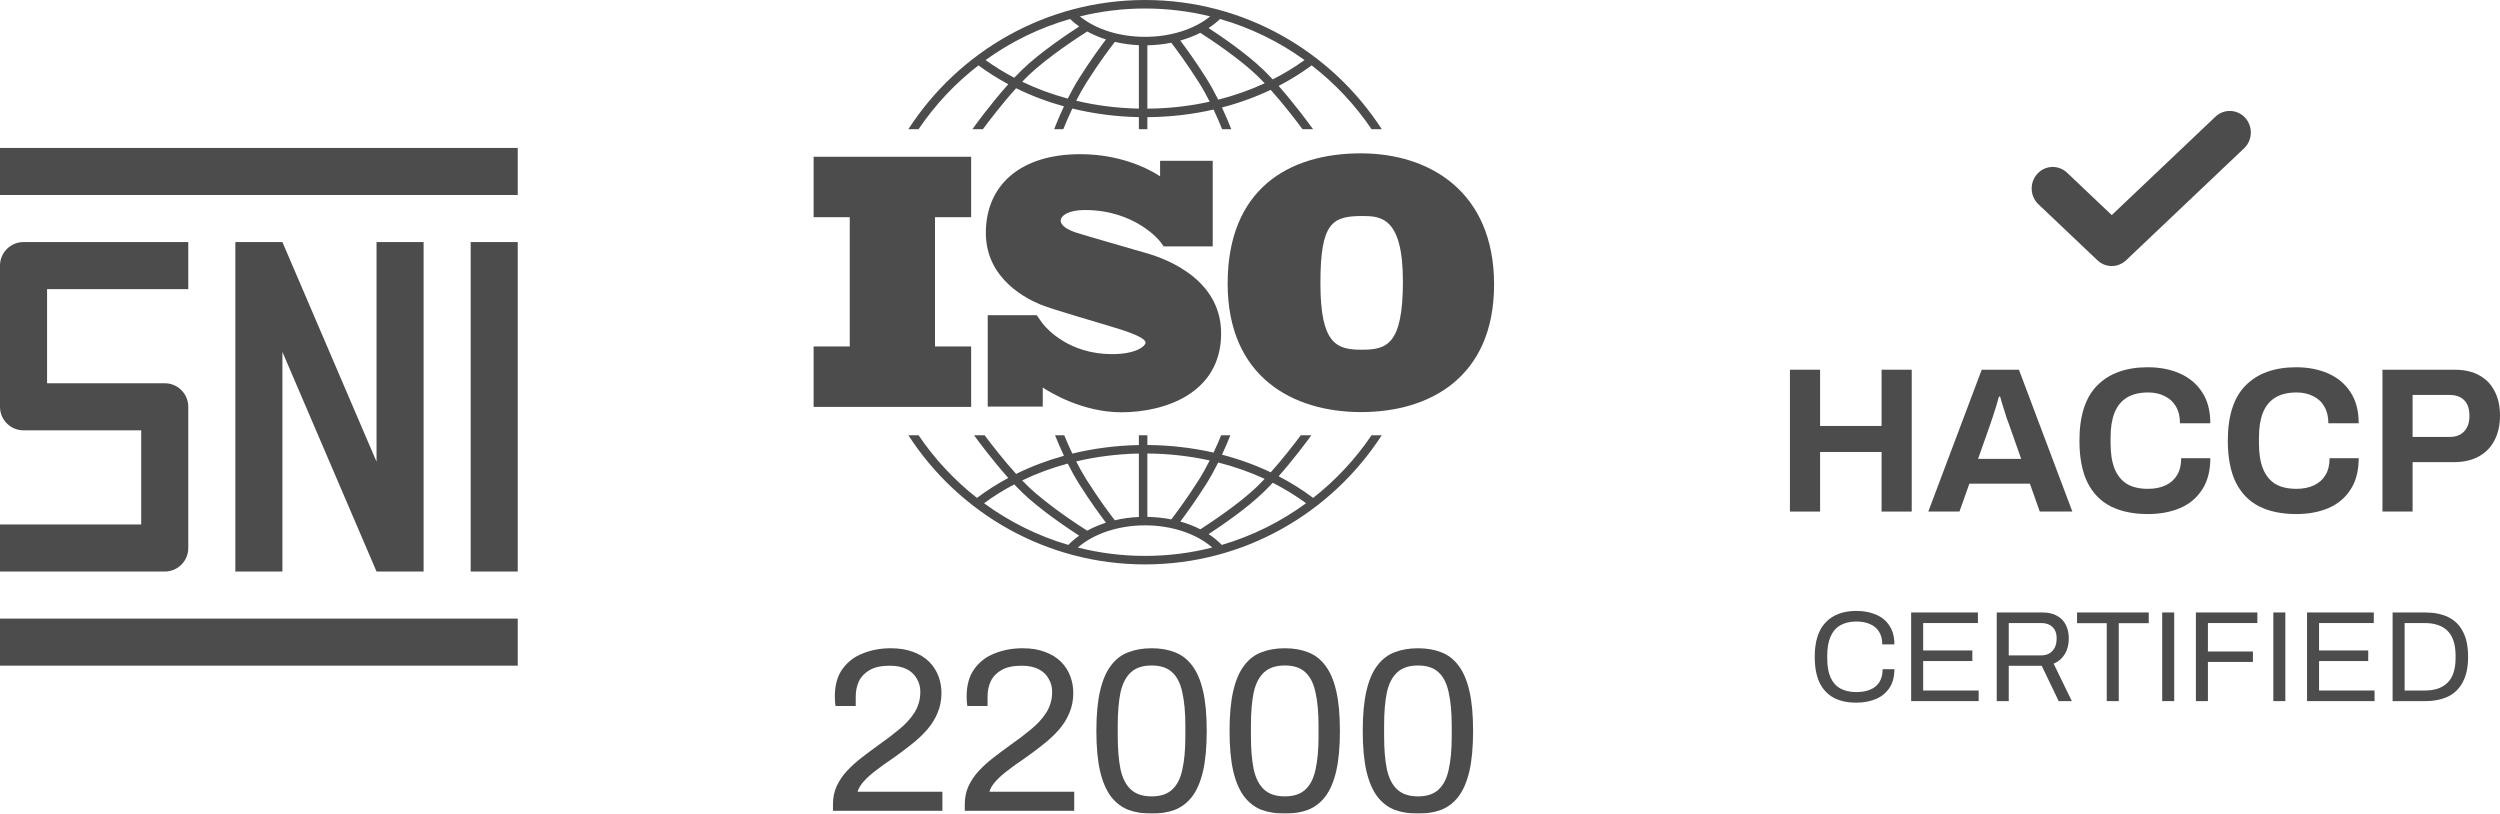 <svg width="169" height="55" viewBox="0 0 169 55" fill="none" xmlns="http://www.w3.org/2000/svg">
<g opacity="0.7">
<path opacity="0.997" fill-rule="evenodd" clip-rule="evenodd" d="M3.19489e-06 10H35V13.182H3.19489e-06V10ZM31.818 16.364H35V38.636H31.818V16.364ZM15.909 16.364V38.636H19.091V23.788L25.454 38.636H28.636V16.364H25.454V31.212L19.091 16.364H15.909ZM1.591 16.364C1.382 16.363 1.175 16.404 0.982 16.484C0.788 16.564 0.613 16.681 0.465 16.829C0.317 16.977 0.2 17.152 0.12 17.345C0.04 17.538 -0 17.745 3.19489e-06 17.954V27.5C-0 27.709 0.04 27.916 0.12 28.109C0.2 28.302 0.317 28.478 0.465 28.626C0.613 28.774 0.788 28.891 0.982 28.971C1.175 29.05 1.382 29.091 1.591 29.091H9.545V35.455H3.19489e-06V38.636H11.136C11.345 38.637 11.553 38.596 11.746 38.516C11.939 38.436 12.114 38.319 12.262 38.171C12.41 38.023 12.527 37.848 12.607 37.655C12.687 37.462 12.728 37.255 12.727 37.045V27.5C12.728 27.291 12.687 27.084 12.607 26.891C12.527 26.698 12.41 26.522 12.262 26.374C12.114 26.226 11.939 26.109 11.746 26.029C11.553 25.95 11.345 25.909 11.136 25.909H3.182V19.546H12.727V16.364H1.591ZM3.19489e-06 41.818H35V45H3.19489e-06V41.818Z" fill="black"/>
<path d="M65.65 14.682V10.597H55V14.682H57.443V23.421H55V27.506H65.65V23.421H63.206V14.682H65.65Z" fill="black"/>
<path d="M77.402 17.085C76.744 16.893 73.357 15.923 72.77 15.731C72.184 15.539 71.705 15.264 71.705 14.916C71.705 14.569 72.244 14.197 73.333 14.197C76.768 14.197 78.418 16.318 78.418 16.318C78.418 16.318 78.604 16.566 78.666 16.655H81.98V10.868H78.422V11.921C78.151 11.733 76.145 10.422 73.034 10.422C68.929 10.422 66.643 12.555 66.643 15.743C66.643 18.93 69.527 20.248 70.329 20.584C71.131 20.919 74.266 21.806 75.607 22.226C76.947 22.645 77.438 22.945 77.438 23.16C77.438 23.376 76.852 23.939 75.176 23.939C72.257 23.939 70.754 22.216 70.491 21.882V21.88C70.407 21.767 70.308 21.634 70.275 21.584C70.236 21.526 70.147 21.397 70.084 21.308H66.77V27.488H70.491V26.197C70.924 26.486 73.139 27.87 75.798 27.87C78.766 27.87 82.548 26.575 82.548 22.537C82.548 18.499 78.06 17.277 77.402 17.085Z" fill="black"/>
<path d="M91.994 10.366C87.046 10.366 82.989 12.842 82.989 19.165C82.989 25.488 87.394 27.857 92.016 27.857C96.638 27.857 101 25.51 101 19.231C101 12.951 96.638 10.366 91.994 10.366ZM92.038 23.641C90.345 23.641 89.26 23.25 89.26 19.144C89.26 15.037 90.063 14.603 92.103 14.603C93.34 14.603 94.837 14.689 94.837 19.013C94.837 23.337 93.731 23.641 92.038 23.641Z" fill="black"/>
<path d="M62.096 8.732C63.208 7.087 64.576 5.63 66.144 4.419C66.778 4.889 67.452 5.314 68.16 5.694C66.974 7.019 65.91 8.486 65.734 8.732H66.446C66.874 8.155 67.758 6.994 68.69 5.966C69.71 6.467 70.793 6.878 71.923 7.19C71.622 7.829 71.395 8.388 71.261 8.732H71.88C72.022 8.378 72.23 7.883 72.49 7.337C73.932 7.69 75.443 7.888 76.988 7.918V8.732H77.562V7.921C79.097 7.909 80.599 7.734 82.036 7.405C82.281 7.924 82.478 8.392 82.614 8.732H83.233C83.104 8.401 82.89 7.873 82.606 7.266C83.757 6.966 84.86 6.566 85.9 6.073C86.797 7.074 87.635 8.175 88.048 8.732H88.76C88.589 8.494 87.581 7.102 86.435 5.808C87.223 5.4 87.97 4.936 88.668 4.419C90.236 5.63 91.604 7.087 92.716 8.732H93.407C90.009 3.481 84.106 0 77.406 0C70.706 0 64.803 3.481 61.405 8.732H62.096ZM72.179 6.664C71.104 6.373 70.073 5.992 69.1 5.526C69.232 5.388 69.364 5.255 69.495 5.129C70.826 3.844 73.016 2.432 73.496 2.128C73.886 2.342 74.311 2.523 74.763 2.667C74.412 3.128 73.723 4.064 72.972 5.252C72.679 5.714 72.413 6.199 72.179 6.664ZM76.988 7.342C75.533 7.313 74.111 7.132 72.751 6.809C72.963 6.393 73.201 5.965 73.457 5.559C74.322 4.192 75.103 3.165 75.363 2.831C75.882 2.953 76.427 3.03 76.988 3.055V7.342ZM77.562 7.345V3.062C78.116 3.052 78.658 2.994 79.176 2.889C79.474 3.274 80.217 4.264 81.037 5.559C81.306 5.986 81.555 6.438 81.776 6.874C80.421 7.174 79.007 7.335 77.562 7.345ZM82.352 6.738C82.109 6.251 81.83 5.738 81.522 5.252C80.81 4.126 80.153 3.225 79.787 2.742C80.268 2.607 80.722 2.431 81.139 2.218C81.813 2.651 83.77 3.943 84.999 5.129C85.162 5.287 85.327 5.455 85.492 5.629C84.499 6.088 83.447 6.46 82.352 6.738ZM88.187 4.06C87.513 4.547 86.793 4.983 86.035 5.367C85.823 5.139 85.609 4.919 85.398 4.715C84.249 3.606 82.538 2.442 81.7 1.895C81.984 1.71 82.245 1.506 82.477 1.284C84.552 1.877 86.478 2.826 88.187 4.06ZM77.406 0.575C78.923 0.575 80.397 0.76 81.809 1.107C80.738 1.979 79.132 2.49 77.406 2.49C75.672 2.49 74.071 1.98 73.001 1.108C74.413 0.761 75.888 0.575 77.406 0.575ZM72.335 1.284C72.524 1.465 72.731 1.635 72.955 1.791C72.196 2.28 70.325 3.529 69.096 4.715C68.919 4.886 68.741 5.068 68.563 5.256C67.884 4.9 67.235 4.5 66.625 4.06C68.334 2.826 70.26 1.877 72.335 1.284Z" fill="black"/>
<path d="M92.717 29.422C91.628 31.032 90.294 32.463 88.768 33.658C88.041 33.111 87.261 32.621 86.436 32.194C87.43 31.071 88.32 29.875 88.65 29.422H87.935C87.494 30.012 86.722 31.012 85.901 31.929C84.861 31.435 83.757 31.035 82.607 30.736C82.85 30.214 83.042 29.752 83.173 29.422H82.552C82.421 29.744 82.246 30.151 82.036 30.596C80.6 30.268 79.098 30.093 77.563 30.082V29.422H76.988V30.085C75.442 30.115 73.931 30.312 72.49 30.664C72.266 30.193 72.08 29.76 71.942 29.422H71.321C71.458 29.768 71.662 30.259 71.922 30.811C70.792 31.124 69.708 31.534 68.689 32.036C67.833 31.091 67.018 30.035 66.559 29.422H65.844C66.184 29.89 67.125 31.153 68.16 32.308C67.415 32.708 66.707 33.159 66.044 33.658C64.517 32.463 63.184 31.032 62.095 29.422H61.405C64.803 34.673 70.706 38.154 77.406 38.154C84.106 38.154 90.009 34.673 93.407 29.422L92.717 29.422ZM82.352 31.264C83.448 31.542 84.5 31.913 85.493 32.372C85.328 32.547 85.162 32.715 84.999 32.873C83.774 34.056 81.823 35.345 81.144 35.781C80.727 35.567 80.273 35.391 79.79 35.256C80.156 34.772 80.812 33.873 81.522 32.751C81.83 32.264 82.109 31.751 82.352 31.264ZM77.562 30.657C79.008 30.668 80.422 30.828 81.776 31.127C81.555 31.564 81.306 32.016 81.037 32.443C80.218 33.737 79.476 34.725 79.178 35.111C78.661 35.008 78.119 34.95 77.562 34.941L77.562 30.657ZM76.988 30.66V34.947C76.425 34.972 75.879 35.048 75.361 35.169C75.099 34.833 74.321 33.809 73.457 32.443C73.201 32.038 72.963 31.609 72.75 31.192C74.109 30.87 75.532 30.689 76.988 30.66ZM72.179 31.338C72.413 31.803 72.679 32.288 72.972 32.751C73.722 33.937 74.411 34.872 74.763 35.334C74.31 35.478 73.885 35.659 73.496 35.874C73.014 35.569 70.826 34.158 69.495 32.873C69.364 32.747 69.232 32.614 69.1 32.476C70.072 32.01 71.103 31.628 72.179 31.338ZM66.521 34.019C67.162 33.547 67.844 33.122 68.562 32.746C68.74 32.934 68.919 33.116 69.096 33.287C70.325 34.473 72.195 35.721 72.954 36.211C72.684 36.401 72.437 36.609 72.218 36.836C70.146 36.228 68.224 35.265 66.521 34.019ZM77.406 37.579C75.839 37.579 74.318 37.382 72.864 37.013C73.926 36.079 75.611 35.513 77.406 35.513C79.199 35.513 80.886 36.079 81.947 37.013C80.494 37.382 78.972 37.579 77.406 37.579ZM82.594 36.836C82.333 36.567 82.035 36.321 81.703 36.105C82.543 35.557 84.25 34.395 85.398 33.287C85.609 33.083 85.823 32.863 86.035 32.635C86.832 33.039 87.587 33.501 88.291 34.018C86.588 35.265 84.666 36.228 82.594 36.836Z" fill="black"/>
<path d="M95.859 55C95.272 55 94.749 54.916 94.288 54.748C93.828 54.57 93.435 54.27 93.11 53.851C92.786 53.42 92.54 52.848 92.372 52.135C92.205 51.41 92.121 50.502 92.121 49.411C92.121 48.319 92.205 47.417 92.372 46.703C92.54 45.979 92.786 45.407 93.11 44.987C93.435 44.556 93.828 44.257 94.288 44.089C94.749 43.911 95.272 43.822 95.859 43.822C96.445 43.822 96.963 43.911 97.414 44.089C97.874 44.257 98.267 44.556 98.591 44.987C98.916 45.407 99.162 45.979 99.33 46.703C99.497 47.417 99.581 48.319 99.581 49.411C99.581 50.502 99.497 51.41 99.33 52.135C99.162 52.848 98.916 53.42 98.591 53.851C98.267 54.27 97.874 54.57 97.414 54.748C96.963 54.916 96.445 55 95.859 55ZM95.859 53.835C96.456 53.835 96.916 53.683 97.241 53.378C97.576 53.074 97.806 52.623 97.932 52.024C98.068 51.426 98.136 50.681 98.136 49.789V49.065C98.136 48.162 98.068 47.411 97.932 46.813C97.806 46.204 97.576 45.748 97.241 45.443C96.916 45.139 96.456 44.987 95.859 44.987C95.262 44.987 94.796 45.139 94.461 45.443C94.126 45.748 93.89 46.199 93.754 46.797C93.629 47.396 93.566 48.146 93.566 49.049V49.757C93.566 50.649 93.629 51.4 93.754 52.009C93.89 52.617 94.126 53.074 94.461 53.378C94.796 53.683 95.262 53.835 95.859 53.835Z" fill="black"/>
<path d="M86.856 55C86.269 55 85.746 54.916 85.285 54.748C84.825 54.57 84.432 54.27 84.107 53.851C83.783 53.42 83.537 52.848 83.369 52.135C83.202 51.41 83.118 50.502 83.118 49.411C83.118 48.319 83.202 47.417 83.369 46.703C83.537 45.979 83.783 45.407 84.107 44.987C84.432 44.556 84.825 44.257 85.285 44.089C85.746 43.911 86.269 43.822 86.856 43.822C87.442 43.822 87.96 43.911 88.411 44.089C88.871 44.257 89.264 44.556 89.588 44.987C89.913 45.407 90.159 45.979 90.327 46.703C90.494 47.417 90.578 48.319 90.578 49.411C90.578 50.502 90.494 51.41 90.327 52.135C90.159 52.848 89.913 53.42 89.588 53.851C89.264 54.27 88.871 54.57 88.411 54.748C87.96 54.916 87.442 55 86.856 55ZM86.856 53.835C87.453 53.835 87.913 53.683 88.238 53.378C88.573 53.074 88.803 52.623 88.929 52.024C89.065 51.426 89.133 50.681 89.133 49.789V49.065C89.133 48.162 89.065 47.411 88.929 46.813C88.803 46.204 88.573 45.748 88.238 45.443C87.913 45.139 87.453 44.987 86.856 44.987C86.259 44.987 85.793 45.139 85.458 45.443C85.123 45.748 84.887 46.199 84.751 46.797C84.626 47.396 84.563 48.146 84.563 49.049V49.757C84.563 50.649 84.626 51.4 84.751 52.009C84.887 52.617 85.123 53.074 85.458 53.378C85.793 53.683 86.259 53.835 86.856 53.835Z" fill="black"/>
<path d="M77.853 55C77.266 55 76.743 54.916 76.282 54.748C75.822 54.57 75.429 54.27 75.104 53.851C74.78 53.42 74.534 52.848 74.366 52.135C74.199 51.41 74.115 50.502 74.115 49.411C74.115 48.319 74.199 47.417 74.366 46.703C74.534 45.979 74.78 45.407 75.104 44.987C75.429 44.556 75.822 44.257 76.282 44.089C76.743 43.911 77.266 43.822 77.853 43.822C78.439 43.822 78.957 43.911 79.408 44.089C79.868 44.257 80.261 44.556 80.586 44.987C80.91 45.407 81.156 45.979 81.324 46.703C81.491 47.417 81.575 48.319 81.575 49.411C81.575 50.502 81.491 51.41 81.324 52.135C81.156 52.848 80.91 53.42 80.586 53.851C80.261 54.27 79.868 54.57 79.408 54.748C78.957 54.916 78.439 55 77.853 55ZM77.853 53.835C78.45 53.835 78.91 53.683 79.235 53.378C79.57 53.074 79.8 52.623 79.926 52.024C80.062 51.426 80.13 50.681 80.13 49.789V49.065C80.13 48.162 80.062 47.411 79.926 46.813C79.8 46.204 79.57 45.748 79.235 45.443C78.91 45.139 78.45 44.987 77.853 44.987C77.256 44.987 76.79 45.139 76.455 45.443C76.12 45.748 75.884 46.199 75.748 46.797C75.623 47.396 75.56 48.146 75.56 49.049V49.757C75.56 50.649 75.623 51.4 75.748 52.009C75.884 52.617 76.12 53.074 76.455 53.378C76.79 53.683 77.256 53.835 77.853 53.835Z" fill="black"/>
<path d="M65.22 54.811V54.355C65.22 53.914 65.303 53.51 65.471 53.142C65.649 52.764 65.879 52.423 66.162 52.119C66.455 51.804 66.785 51.505 67.151 51.221C67.518 50.938 67.89 50.66 68.267 50.387C68.78 50.03 69.251 49.673 69.68 49.316C70.12 48.96 70.471 48.576 70.732 48.167C70.994 47.747 71.125 47.28 71.125 46.766C71.125 46.441 71.046 46.147 70.889 45.884C70.743 45.611 70.518 45.396 70.214 45.239C69.91 45.081 69.523 45.003 69.052 45.003C68.497 45.003 68.052 45.097 67.717 45.286C67.382 45.475 67.136 45.727 66.979 46.042C66.832 46.356 66.759 46.703 66.759 47.081V47.726H65.392C65.382 47.674 65.372 47.595 65.361 47.49C65.351 47.375 65.345 47.243 65.345 47.096C65.345 46.32 65.518 45.695 65.864 45.223C66.209 44.74 66.67 44.389 67.246 44.168C67.822 43.937 68.445 43.822 69.115 43.822C69.712 43.822 70.225 43.906 70.654 44.074C71.083 44.231 71.439 44.452 71.722 44.735C72.004 45.018 72.214 45.344 72.35 45.711C72.486 46.068 72.554 46.446 72.554 46.845C72.554 47.338 72.465 47.789 72.287 48.199C72.12 48.608 71.879 48.991 71.565 49.348C71.261 49.694 70.9 50.03 70.481 50.355C70.073 50.681 69.628 51.011 69.146 51.347C68.811 51.568 68.481 51.804 68.157 52.056C67.832 52.297 67.555 52.544 67.324 52.796C67.094 53.048 66.947 53.289 66.885 53.52H72.617V54.811H65.22Z" fill="black"/>
<path d="M56.309 54.811V54.355C56.309 53.914 56.393 53.51 56.56 53.142C56.738 52.764 56.968 52.423 57.251 52.119C57.544 51.804 57.874 51.505 58.241 51.221C58.607 50.938 58.979 50.66 59.356 50.387C59.869 50.03 60.34 49.673 60.769 49.316C61.209 48.96 61.56 48.576 61.821 48.167C62.083 47.747 62.214 47.28 62.214 46.766C62.214 46.441 62.136 46.147 61.978 45.884C61.832 45.611 61.607 45.396 61.303 45.239C60.999 45.081 60.612 45.003 60.141 45.003C59.586 45.003 59.141 45.097 58.806 45.286C58.471 45.475 58.225 45.727 58.068 46.042C57.921 46.356 57.848 46.703 57.848 47.081V47.726H56.482C56.471 47.674 56.461 47.595 56.45 47.49C56.44 47.375 56.434 47.243 56.434 47.096C56.434 46.32 56.607 45.695 56.953 45.223C57.298 44.74 57.759 44.389 58.335 44.168C58.911 43.937 59.534 43.822 60.204 43.822C60.8 43.822 61.314 43.906 61.743 44.074C62.172 44.231 62.528 44.452 62.811 44.735C63.093 45.018 63.303 45.344 63.439 45.711C63.575 46.068 63.643 46.446 63.643 46.845C63.643 47.338 63.554 47.789 63.376 48.199C63.209 48.608 62.968 48.991 62.654 49.348C62.35 49.694 61.989 50.03 61.57 50.355C61.162 50.681 60.717 51.011 60.235 51.347C59.9 51.568 59.57 51.804 59.246 52.056C58.921 52.297 58.644 52.544 58.413 52.796C58.183 53.048 58.036 53.289 57.974 53.52H63.706V54.811H56.309Z" fill="black"/>
<path d="M161.054 34.582V24.993H165.937C166.611 24.993 167.172 25.124 167.619 25.385C168.075 25.636 168.416 25.995 168.644 26.461C168.881 26.918 169 27.463 169 28.096C169 28.73 168.877 29.285 168.631 29.76C168.394 30.226 168.043 30.589 167.578 30.85C167.113 31.111 166.543 31.241 165.868 31.241H163.092V34.582H161.054ZM163.092 29.536H165.595C166.023 29.536 166.351 29.41 166.579 29.159C166.816 28.907 166.935 28.558 166.935 28.11C166.935 27.803 166.885 27.547 166.784 27.342C166.684 27.137 166.534 26.978 166.333 26.866C166.142 26.755 165.895 26.699 165.595 26.699H163.092V29.536Z" fill="black"/>
<path d="M155.222 34.75C154.247 34.75 153.413 34.578 152.72 34.233C152.027 33.879 151.498 33.333 151.133 32.597C150.778 31.861 150.6 30.925 150.6 29.788C150.6 28.11 151.001 26.866 151.803 26.056C152.615 25.236 153.755 24.826 155.222 24.826C156.025 24.826 156.745 24.965 157.383 25.245C158.022 25.524 158.523 25.944 158.888 26.503C159.262 27.062 159.448 27.766 159.448 28.614H157.397C157.397 28.166 157.306 27.789 157.123 27.481C156.95 27.174 156.7 26.941 156.371 26.782C156.052 26.615 155.678 26.531 155.25 26.531C154.666 26.531 154.183 26.647 153.8 26.88C153.426 27.113 153.148 27.458 152.966 27.915C152.793 28.362 152.706 28.912 152.706 29.564V29.997C152.706 30.668 152.797 31.232 152.98 31.689C153.162 32.136 153.435 32.476 153.8 32.709C154.174 32.933 154.653 33.045 155.236 33.045C155.692 33.045 156.089 32.965 156.426 32.807C156.763 32.648 157.023 32.416 157.206 32.108C157.388 31.8 157.479 31.423 157.479 30.976H159.448C159.448 31.824 159.266 32.527 158.901 33.087C158.546 33.646 158.049 34.065 157.411 34.344C156.772 34.615 156.043 34.75 155.222 34.75Z" fill="black"/>
<path d="M145.192 34.75C144.217 34.75 143.382 34.578 142.689 34.233C141.997 33.879 141.468 33.333 141.103 32.597C140.747 31.861 140.57 30.925 140.57 29.788C140.57 28.11 140.971 26.866 141.773 26.056C142.585 25.236 143.724 24.826 145.192 24.826C145.995 24.826 146.715 24.965 147.353 25.245C147.991 25.524 148.493 25.944 148.858 26.503C149.231 27.062 149.418 27.766 149.418 28.614H147.367C147.367 28.166 147.276 27.789 147.093 27.481C146.92 27.174 146.669 26.941 146.341 26.782C146.022 26.615 145.648 26.531 145.22 26.531C144.636 26.531 144.153 26.647 143.77 26.88C143.396 27.113 143.118 27.458 142.936 27.915C142.762 28.362 142.676 28.912 142.676 29.564V29.997C142.676 30.668 142.767 31.232 142.949 31.689C143.132 32.136 143.405 32.476 143.77 32.709C144.144 32.933 144.622 33.045 145.206 33.045C145.662 33.045 146.058 32.965 146.396 32.807C146.733 32.648 146.993 32.416 147.175 32.108C147.358 31.8 147.449 31.423 147.449 30.976H149.418C149.418 31.824 149.236 32.527 148.871 33.087C148.516 33.646 148.019 34.065 147.38 34.344C146.742 34.615 146.013 34.75 145.192 34.75Z" fill="black"/>
<path d="M130.353 34.582L133.964 24.993H136.48L140.091 34.582H137.889L137.219 32.695H133.13L132.459 34.582H130.353ZM133.718 31.018H136.631L135.797 28.655C135.76 28.553 135.714 28.432 135.66 28.292C135.614 28.143 135.564 27.98 135.509 27.803C135.455 27.626 135.4 27.453 135.345 27.286C135.3 27.109 135.254 26.95 135.208 26.81H135.126C135.081 26.988 135.022 27.197 134.949 27.439C134.876 27.672 134.803 27.901 134.73 28.124C134.657 28.339 134.598 28.516 134.552 28.655L133.718 31.018Z" fill="black"/>
<path d="M121 34.582V24.993H123.038V28.795H127.195V24.993H129.233V34.582H127.195V30.556H123.038V34.582H121Z" fill="black"/>
<path d="M161.74 47.395V41.402H163.929C164.544 41.402 165.068 41.507 165.501 41.717C165.934 41.926 166.265 42.252 166.493 42.695C166.726 43.132 166.843 43.7 166.843 44.399C166.843 45.086 166.726 45.651 166.493 46.093C166.265 46.536 165.934 46.865 165.501 47.081C165.068 47.29 164.544 47.395 163.929 47.395H161.74ZM162.552 46.679H163.911C164.236 46.679 164.527 46.638 164.783 46.556C165.04 46.469 165.259 46.338 165.441 46.163C165.624 45.989 165.761 45.764 165.852 45.491C165.949 45.211 165.997 44.879 165.997 44.495V44.32C165.997 43.924 165.949 43.589 165.852 43.315C165.761 43.036 165.624 42.809 165.441 42.634C165.265 42.459 165.048 42.331 164.792 42.25C164.535 42.162 164.242 42.118 163.911 42.118H162.552V46.679Z" fill="black"/>
<path d="M155.956 47.395V41.402H160.469V42.118H156.768V43.971H160.093V44.687H156.768V46.679H160.52V47.395H155.956Z" fill="black"/>
<path d="M153.677 47.395V41.402H154.489V47.395H153.677Z" fill="black"/>
<path d="M148.443 47.395V41.402H152.597V42.118H149.255V44.041H152.298V44.748H149.255V47.395H148.443Z" fill="black"/>
<path d="M146.164 47.395V41.402H146.976V47.395H146.164Z" fill="black"/>
<path d="M142.416 47.395V42.127H140.408V41.402H145.254V42.127H143.228V47.395H142.416Z" fill="black"/>
<path d="M134.979 47.395V41.402H138.064C138.463 41.402 138.794 41.478 139.056 41.629C139.324 41.775 139.523 41.982 139.654 42.25C139.785 42.512 139.851 42.815 139.851 43.158C139.851 43.572 139.76 43.927 139.577 44.224C139.395 44.521 139.144 44.734 138.825 44.862L140.056 47.395H139.167L138.022 45.01H135.791V47.395H134.979ZM135.791 44.303H137.987C138.312 44.303 138.566 44.201 138.748 43.997C138.936 43.793 139.03 43.513 139.03 43.158C139.03 42.937 138.99 42.75 138.911 42.599C138.831 42.448 138.714 42.331 138.56 42.25C138.406 42.162 138.215 42.118 137.987 42.118H135.791V44.303Z" fill="black"/>
<path d="M129.194 47.395V41.402H133.707V42.118H130.006V43.971H133.331V44.687H130.006V46.679H133.758V47.395H129.194Z" fill="black"/>
<path d="M125.48 47.5C124.881 47.5 124.374 47.389 123.958 47.168C123.542 46.941 123.223 46.6 123.001 46.146C122.784 45.686 122.676 45.103 122.676 44.399C122.676 43.356 122.924 42.579 123.42 42.066C123.915 41.554 124.605 41.297 125.488 41.297C125.99 41.297 126.434 41.382 126.822 41.551C127.209 41.714 127.511 41.964 127.728 42.302C127.95 42.634 128.061 43.053 128.061 43.56H127.24C127.24 43.211 127.166 42.922 127.018 42.695C126.876 42.468 126.673 42.299 126.411 42.188C126.149 42.072 125.841 42.014 125.488 42.014C125.078 42.014 124.725 42.095 124.428 42.258C124.132 42.421 123.907 42.675 123.753 43.018C123.599 43.356 123.522 43.793 123.522 44.329V44.512C123.522 45.042 123.599 45.476 123.753 45.814C123.907 46.146 124.129 46.391 124.42 46.548C124.716 46.705 125.072 46.784 125.488 46.784C125.853 46.784 126.166 46.728 126.428 46.618C126.696 46.507 126.901 46.338 127.044 46.111C127.192 45.878 127.266 45.587 127.266 45.237H128.061C128.061 45.756 127.947 46.181 127.719 46.513C127.497 46.845 127.192 47.092 126.804 47.255C126.417 47.419 125.975 47.5 125.48 47.5Z" fill="black"/>
<path d="M149.763 7.889C150.34 7.342 151.241 7.376 151.776 7.965C152.312 8.555 152.278 9.476 151.702 10.023L143.724 17.594C143.177 18.113 142.332 18.113 141.785 17.594L137.796 13.809C137.22 13.261 137.186 12.34 137.722 11.751C138.257 11.162 139.158 11.128 139.735 11.675L142.754 14.54L149.763 7.889Z" fill="black"/>
</g>
</svg>
